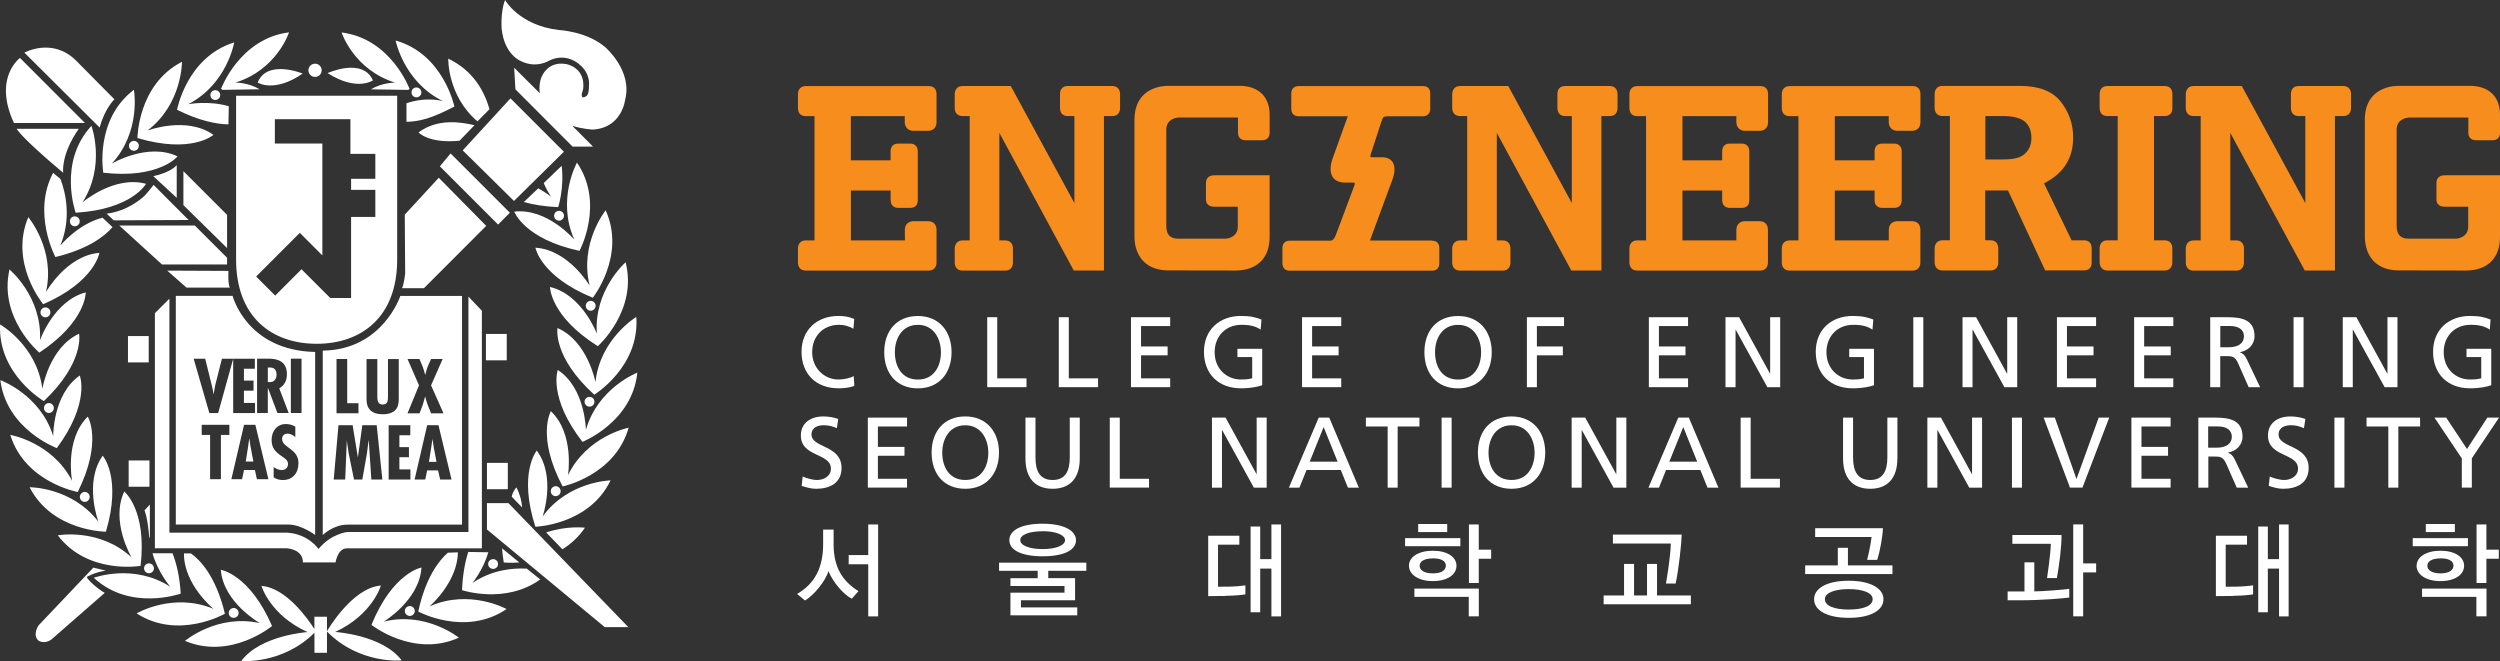 <?xml version="1.0" encoding="UTF-8"?>
<svg id="_레이어_1" data-name="레이어_1" xmlns="http://www.w3.org/2000/svg" viewBox="0 0 437.41 115.67">
  <rect x="0" y="0" width="437.41" height="115.67" fill="#333333" stroke="none"/>
  <defs>
    <style>
      .cls-1 {
        fill: #fff;
      }

      .cls-2 {
        fill: #f68d1d;
      }
    </style>
  </defs>
  <path class="cls-1" d="M26.02,58.8h-3.63v4.61h3.63v-4.61ZM10.11,93.66c5.25,6.93,14.49,5.35,14.49,5.35,1.13-9.81-2.86-13.01-2.86-13.01-2.46,5.22,1.27,11.51,1.27,11.51-5.61-5.18-12.9-3.85-12.9-3.85ZM19.69,39.74l-1.76-1.65c-4.28,1.09-7.38,4.88-7.38,4.88,2-4.8.92-9.29.02-11.67l-1.28-1.05c-3.71,7.02.4,14.72.4,14.72,5.7-1.37,8.59-3.61,10-5.23ZM31.62,103.86c-.19-3.06-.75-5.29-1.43-7.06h-3.51c.95,3.34,3.11,5.86,3.11,5.86-6.43-4.15-13.38-1.57-13.38-1.57,6.39,5.93,15.21,2.77,15.21,2.77ZM30.76,51.77v40.01h19.82c2.24.06,4.56,1.82,4.56,1.82v-32.02c-12.01-.26-14.44-9.81-14.44-9.81h-9.94ZM40.14,76.1h-1.49v7.74h-1.89v-7.74h-1.47v-1.77h4.84v1.77ZM49.49,83.99c-.53,0-1.18-.15-1.61-.48v-1.79c.44.3.86.52,1.42.52.61,0,1.09-.42,1.09-1.04,0-.73-.59-1.01-1.11-1.39-1.08-.73-1.76-1.43-1.76-2.82,0-1.5.89-2.8,2.5-2.8.6,0,1.13.16,1.65.45v1.83c-.38-.33-.84-.6-1.37-.6-.57,0-.94.35-.94.93,0,1.57,2.86,1.66,2.86,4.23,0,1.69-.97,2.96-2.74,2.96ZM50.89,62.75h1.87v9.51h-1.87v-9.51ZM44.97,62.75h1.89c1.2,0,3.34.14,3.34,2.73,0,1.05-.41,1.95-1.34,2.46l1.65,4.32h-1.97l-1.66-4.39h-.02v4.39h-1.88v-9.51ZM46.95,83.84h-2l-.35-1.61h-1.91l-.34,1.61h-1.87l2.22-9.51h1.98l2.28,9.51ZM44.59,62.75v1.77h-1.91v2.07h1.68v1.76h-1.68v2.15h1.94v1.77h-3.82v-9.5l-2.63,9.5h-1.54l-2.75-9.51h2.02l1.13,4.57c.16.55.23,1.09.34,1.63h.02c.1-.54.15-1.09.29-1.66l1.15-4.54h5.75ZM76.77,31.1l-5.95,6.46.07,10.33s-.18,1.69-.54,2.54h3.82l10.9-10.91-8.3-8.42ZM26.15,80.57h-3.64v4.59h3.64v-4.59ZM32.09,35.89l7.64,7.51v-5.81l-7.64-7.64v5.93ZM26.07,100.3c.47,0,.86-.4.86-.87s-.39-.86-.86-.86-.87.39-.87.86.39.87.87.87ZM12.23,38.72c0,.48.38.87.85.87s.87-.39.87-.87-.38-.86-.87-.86-.85.39-.85.86ZM26.11,93.99c.04.38.11-.09.11-.09v-5.62l-.94,1.02c.54,1.41.71,3.45.83,4.68ZM39.73,46.27v-1.17l-5.64-5.64h-13.22l7.47,6.81h11.39ZM11.06,30.24s-.49-3.08,2.72-7.71H2.92s.48,1.27,8.14,7.71ZM1.66,47.15c-1.94,8.5,5.22,14.55,5.22,14.55,8.23-5.46,8.12-10.54,8.12-10.54-5.58,1.45-8,8.36-8,8.36.37-7.64-5.34-12.37-5.34-12.37ZM8.05,51.09c1.68-7.46-3.1-13.09-3.1-13.09-3.38,8.02,2.61,15.23,2.61,15.23,9.06-3.95,9.83-8.99,9.83-8.99-5.75.46-9.34,6.85-9.34,6.85ZM8.82,54.65c0-.47-.4-.87-.87-.87s-.87.4-.87.87.39.87.87.87.87-.4.87-.87ZM53.01,98.4h5.7s.36-2.46,1.98-2.46h23.62v-41.57l-2.35-2.48v41.19h-21.16s-2.84.25-5.07,2.97c0,0-1.73-2.6-5.44-2.85h-20.65v-40.94l-2.54,2.54v41.13h23.06s2.84.12,2.84,2.46ZM16,22.02c-5.93,6.38-2.76,15.2-2.76,15.2,9.87-.6,12.31-5.06,12.31-5.06-5.56-1.52-11.12,3.24-11.12,3.24,4.13-6.44,1.57-13.38,1.57-13.38ZM43.84,78.21l-.21-1.44h-.03l-.2,1.44-.4,2.54h1.33l-.48-2.54ZM98.41,96.1c1.44-.89,2.81-2.11,3.94-3.77,0,0-3.13-.4-6.79.83l2.84,2.95ZM104.43,58.38s-2.58-6.85-8.2-8.17c0,0,0,5.09,8.37,10.36,0,0,7.01-6.24,4.86-14.68,0,0-5.59,4.87-5.03,12.49ZM93.91,78.84s-3.27,3.91-.24,13.32c0,0,9.38-.27,13.16-8.11,0,0-7.4.14-11.89,6.32,0,0,2.42-6.9-1.02-11.53ZM104.19,66.88s-1.35-7.2-6.65-9.48c0,0-.89,5.02,6.44,11.66,0,0,8-4.92,7.35-13.61,0,0-6.35,3.83-7.15,11.43ZM97.59,64.73s-1.74,4.78,4.32,12.58c0,0,8.72-3.44,9.6-12.11,0,0-6.91,2.66-9,10.01,0,0-.09-7.33-4.92-10.48ZM103.14,71.15c.48,0,.86-.38.86-.87s-.38-.84-.86-.84-.86.37-.86.84.38.87.86.87ZM98.09,85.94c0-.49-.39-.87-.86-.87s-.86.38-.86.87.38.87.86.87.86-.4.86-.87ZM25.05,34.48h0c-.34.26-2.74,2.46-6.39,2.9l1.24,1.17,13.1-.06-4.07-4.07h0l-2.05-2.07s-1.45,1.87-1.83,2.12ZM75.68,76.84h-.02l-.21,1.44-.4,2.53h1.32l-.48-2.53-.21-1.44ZM48.38,65.49c0-.69-.33-1.24-1.27-1.19h-.25v2.54l.33.02c.86,0,1.2-.59,1.2-1.37ZM56.47,61.35v32.26s1.81-1.82,4.35-1.82h20.02v-40.01h-10.8s-3.07,9.43-13.58,9.57ZM58.88,62.81h1.87v7.74h1.97v1.76h-3.84v-9.5ZM64.97,83.9l-.45-6.84h-.03l-.3,2.34-.8,4.5h-1.45l-.93-4.56-.31-2.11v-.17h-.02l-.28,6.84h-2.01l.83-9.5h2.48l.91,5.6h.02l.76-5.6h2.52l.99,9.5h-1.93ZM77.01,83.9l-.36-1.6h-1.91l-.34,1.6h-1.86l2.2-9.5h1.98l2.28,9.5h-2.01ZM71.28,62.81h2.11l.55,1.32c.16.46.34.95.45,1.45h.02c.1-.5.25-.98.43-1.45l.58-1.32h2.03l-2.03,4.61,2.18,4.9h-2.18l-.6-1.51c-.18-.48-.3-.94-.42-1.42h-.02c-.14.48-.25.94-.41,1.42l-.56,1.51h-2.11l2.01-4.9-2.01-4.61ZM71.79,74.4v1.76h-1.91v2.07h1.67v1.76h-1.67v2.14h1.93v1.77h-3.81v-9.5h3.79ZM66.95,70.77c.92,0,.92-.69.93-1.4v-6.55h1.89v6.94c0,1.01-.12,2.72-2.83,2.72-1.75,0-2.81-.82-2.81-2.6v-7.06h1.89v6.15c0,.73-.09,1.81.93,1.81ZM30.92,28.88s-.86,1.25-4.1,1.94l4.1,3.79v-5.73ZM41.31,45.43c0,10.07,6.29,14.72,14.09,14.72s14.09-4.63,14.09-14.72v-28.68h-28.18v28.68ZM48.09,25.11v-4.25h13.22v6.06h4.36v4.36h-4.24v1.94h4.24v4.73h-4.24v14.19h-3.64l-5.04-5.03-4.6,4.61-3.33-3.34,7.64-7.64,3.94,3.95v-19.58h-8.31ZM29.25,47.34l3.38,2.98h7.58c-.36-.61-.24-2.92-.24-2.92l-10.72-.05ZM90.35,85.28s-.62.64-.82,1.62l1.83,1.89c-.1-1.18-.4-2.39-1.01-3.51ZM18.53,93.03c2.82-9.47-.56-13.3-.56-13.3-3.33,4.7-.75,11.56-.75,11.56-4.65-6.09-12.04-6.04-12.04-6.04,3.97,7.74,13.34,7.78,13.34,7.78ZM18.07,30.22c9.82,1.11,13-2.86,13-2.86-5.2-2.48-11.51,1.26-11.51,1.26,5.19-5.62,3.87-12.91,3.87-12.91-6.95,5.26-5.36,14.51-5.36,14.51ZM38.63,99.69c.46,5.75,6.85,9.34,6.85,9.34-7.46-1.68-13.11,3.1-13.11,3.1,8.03,3.39,15.23-2.6,15.23-2.6-3.94-9.07-8.97-9.84-8.97-9.84ZM13.6,86.09c4.41-8.84,1.76-13.2,1.76-13.2-4.11,4.05-2.75,11.24-2.75,11.24-3.51-6.79-10.81-8.04-10.81-8.04,2.57,8.32,11.8,9.99,11.8,9.99ZM33.42,96.82h-1.23c-.07,5.42,5.16,9.71,5.16,9.71-7.06-2.96-13.45.79-13.45.79,7.31,4.72,15.45.06,15.45.06-1.58-6.59-4.36-9.43-5.94-10.55ZM15.21,100.93s1.35-.81,3.3-1.09l-2.17-.53-.2.28c.12-.17.2-.28.2-.28l-9.6,10.12s-1.09,1.57-.06,2.61c0,0,.96.78,2.3-.14l9.35-8.17c-.95-.49-3.02-2.21-3.14-2.8ZM9.94,78.4c5.89-7.95,4.02-12.7,4.02-12.7-4.74,3.28-4.65,10.6-4.65,10.6C7.03,69,.06,66.51.06,66.51c1.08,8.64,9.88,11.89,9.88,11.89ZM14.87,21.52L3.5,10.14s-4.75,3.42-1.06,11.38h12.43ZM20.02,17.38l-6.69-6.76c-4.14-4.14-9.06-1.41-9.06-1.41l13.17,13.11c.89-3.35,2.57-4.94,2.57-4.94ZM7.69,71.39c0,.48.4.87.86.87s.87-.39.87-.87-.39-.87-.87-.87-.86.38-.86.87ZM7.67,70.18c7.17-6.8,6.17-11.79,6.17-11.79-5.24,2.4-6.43,9.63-6.43,9.63C6.45,60.43.02,56.77.02,56.77c-.44,8.68,7.65,13.41,7.65,13.41ZM13.97,86.94c0,.48.39.87.87.87s.85-.39.85-.87-.39-.87-.85-.87-.87.39-.87.87ZM86.28,99.54c.48,0,.86-.38.86-.86s-.38-.85-.86-.85-.87.38-.87.85.39.86.87.86ZM90.88,98.42l-3.04-2.48c.05.77.17,1.59.3,2.47,0,0,1.1.13,2.74,0ZM99.38,83.14s1.18-7.24-3-11.2c0,0-2.56,4.42,2.06,13.17,0,0,9.19-1.9,11.55-10.28,0,0-7.27,1.42-10.61,8.31ZM41.75,107.25c0-.48-.39-.87-.87-.87s-.86.4-.86.87.39.85.86.85.87-.38.87-.85ZM82.64,102.02s1.88-2.24,2.8-5.39l-3.51-.06c-.55,1.73-.98,3.93-1.09,6.69,0,0,7.6,2.52,13.68-1.88l-2.35-1.89c-2.58-.14-6.15.24-9.53,2.52ZM85.2,88.02v4.62l20.62,17.09h4.12l-20.98-21.7h-3.76ZM55.01,107.9v2.16c-1-1.57-4.89-7.24-9.26-7.54,0,0,1.48,5.09,8.06,8.07,0,0-8.24.54-11.6,5.06,0,0,7.19.65,12.81-4.94v3.51h2.19v-6.31h-2.19ZM58.64,110.57c6.56-3.03,8-8.12,8-8.12-5.09.38-9.45,8.02-9.45,8.02,5.69,5.82,13.1,5.08,13.1,5.08-3.4-4.49-11.65-4.98-11.65-4.98ZM67.11,108.78s6.29-3.75,6.63-9.49c0,0-5.02.89-8.75,10.04,0,0,7.35,5.82,15.29,2.24,0,0-5.76-4.66-13.17-2.8ZM75.17,106.08s4.89-4.2,4.94-9.44l-1.75.06c-1.58,1.39-3.89,4.34-5.18,10.3,0,0,8.25,4.46,15.45-.44,0,0-6.48-3.58-13.46-.47ZM70.83,106.91c0,.46.39.86.87.86s.87-.4.87-.86c0-.48-.39-.87-.87-.87s-.87.39-.87.87ZM101.39,43.89s4.45-8.24-.44-15.44c0,0-3.6,6.48-.47,13.46,0,0-4.77-5.56-10.5-4.88,0,0,1.74,4.79,11.41,6.86ZM80.41,24.61l2.61-2.7c-2.22-.52-6.41-1.27-9.79,1.26,0,0,1.74,1.98,7.17,1.45ZM97.81,38.61c.48,0,.87-.4.87-.87s-.39-.85-.87-.85-.86.38-.86.85.38.87.86.87ZM103.72,52.09s5.82-7.36,2.25-15.29c0,0-4.65,5.75-2.8,13.18,0,0-3.73-6.3-9.49-6.64,0,0,.89,5.02,10.04,8.75ZM91.14,10.69c2.72,1.35,4.91-.07,4.91-.07,3.03-1.49,5.24.58,5.24.58,2.12,1.66,1.76,3.83,1.76,3.83,0,1.66-.48,1.79-.48,1.79-1.01.69-.76-.49-.76-.49.04-.01.23-.82.23-.82.4-3.75-2.98-4.3-2.98-4.3-3.58-.63-4.47,2.69-4.47,2.69-.23.9-.25,1.72-.14,2.42l-4.49-4.47.22,3.78,10,10.02h3.58l-3.63-3.64c1.92.61,3.6.66,3.6.66,5.11-.3,5.64-5.2,5.64-5.2,1.35-5.1-3.48-9.22-3.48-9.22-3.23-2.78-8.11-3-8.11-3-6.95-.81-9.41-5.25-9.41-5.25-.82,2.01-.6,5.01-.6,5.01.46,4.6,3.38,5.68,3.38,5.68ZM102.49,53.5c0,.48.39.87.85.87.49,0,.87-.39.87-.87s-.38-.86-.87-.86-.85.4-.85.86ZM83.54,21.24l2.11-2.14c-.89-3.02-2.72-6.68-7.22-8.84,0,0-.18,6.46,5.11,10.98ZM88.85,80.98h-3.65v4.61h3.65v-4.61ZM91.67,35.35c1.6.45,3.57.79,5.99.89,0,0,1.09-3.26.61-7.23l-3.14,3.02c.34.81.77,1.61,1.3,2.4,0,0-.87-.72-2.26-1.48l-2.51,2.39ZM22.56,25.5c0,.49.39.88.87.88s.86-.39.86-.88-.39-.85-.86-.85-.87.37-.87.85ZM98.66,26.55l-9.34-9.34-8.36,9.1,8.97,8.85,8.73-8.61ZM78.84,26.85l-1.88,2.25,10.19,10.19,2.06-2.07-10.37-10.37ZM88.66,58.43h-3.64v4.61h3.64v-4.61ZM45.08,14.44s2.86,1.89,7.88-1.57c0,0-6.22-2.56-7.88,1.57ZM77.52,17.7s-2.84-.86-6.4.37v3.24c2.16-.03,4.38-.56,8.38-2.67,0,0-1.9-9.19-10.28-11.55,0,0,1.42,7.26,8.3,10.61ZM39.97,21.76l.06-3.17c-3.52-1.04-7.09-.36-7.09-.36,6.79-3.51,8.04-10.81,8.04-10.81-8.32,2.57-10,11.79-10,11.79,3.84,1.91,6.83,2.51,8.99,2.55ZM37.35,23.6c-4.7-3.35-11.55-.76-11.55-.76,6.09-4.63,6.04-12.03,6.04-12.03-7.74,3.97-7.79,13.34-7.79,13.34,9.49,2.82,13.3-.55,13.3-.55ZM36.81,16.63c0,.49.38.86.86.86s.86-.38.86-.86-.39-.85-.86-.85-.86.38-.86.85ZM38.91,15.72l6.52-.1c-2.02-1.21-4.24-1.17-4.24-1.17,7.3-2.28,9.38-8.79,9.38-8.79-8.64,1.08-11.89,9.88-11.89,9.88q.12.08.23.17ZM73.73,16.17c0-.48-.39-.87-.88-.87s-.85.39-.85.87.39.86.85.86c.49,0,.88-.39.88-.86ZM69.15,14.46s-2.22-.05-4.25,1.17l6.53.1q.11-.08.23-.17s-3.25-8.8-11.89-9.88c0,0,2.09,6.51,9.39,8.79ZM55.13,13.46c.64,0,1.15-.52,1.15-1.16s-.52-1.16-1.15-1.16-1.17.52-1.17,1.16.53,1.16,1.17,1.16ZM65.25,14.06c-1.81-4.07-7.94-1.27-7.94-1.27,5.15,3.27,7.94,1.27,7.94,1.27Z"/>
  <g>
    <path class="cls-1" d="M149.32,57.52c-.77-.46-1.63-.69-2.52-.69-2.82,0-4.7,2.04-4.7,4.79s2.07,4.78,4.61,4.78c.88,0,2.05-.23,2.66-.6l.11,1.7c-.93.39-2.07.44-2.79.44-3.88,0-6.45-2.49-6.45-6.38s2.74-6.28,6.47-6.28c.95,0,1.88.14,2.75.53l-.14,1.7Z"/>
    <path class="cls-1" d="M160.6,55.29c3.72,0,5.89,2.7,5.89,6.33s-2.16,6.33-5.89,6.33-5.89-2.61-5.89-6.33,2.17-6.33,5.89-6.33ZM160.6,66.41c2.82,0,4.03-2.35,4.03-4.78s-1.33-4.81-4.03-4.79c-2.7-.02-4.03,2.3-4.03,4.79s1.21,4.78,4.03,4.78Z"/>
    <path class="cls-1" d="M172.73,55.5h1.75v10.7h5.12v1.54h-6.87v-12.25Z"/>
    <path class="cls-1" d="M185.25,55.5h1.75v10.7h5.12v1.54h-6.87v-12.25Z"/>
    <path class="cls-1" d="M197.88,55.5h6.86v1.55h-5.1v3.57h4.65v1.55h-4.65v4.03h5.1v1.54h-6.86v-12.25Z"/>
    <path class="cls-1" d="M220.59,57.68c-.86-.57-1.79-.85-3.37-.85-2.82,0-4.7,2.05-4.7,4.79,0,2.88,2.07,4.78,4.61,4.78,1.21,0,1.53-.12,1.96-.21v-3.72h-2.58v-1.44h4.33v6.37c-.67.23-1.83.54-3.74.54-3.87,0-6.45-2.49-6.45-6.38s2.74-6.28,6.47-6.28c1.79,0,2.58.26,3.59.62l-.14,1.77Z"/>
    <path class="cls-1" d="M227.81,55.5h6.86v1.55h-5.1v3.57h4.64v1.55h-4.64v4.03h5.1v1.54h-6.86v-12.25Z"/>
    <path class="cls-1" d="M255.11,55.29c3.72,0,5.89,2.7,5.89,6.33s-2.16,6.33-5.89,6.33-5.89-2.61-5.89-6.33,2.17-6.33,5.89-6.33ZM255.11,66.41c2.82,0,4.03-2.35,4.03-4.78s-1.33-4.81-4.03-4.79c-2.7-.02-4.03,2.3-4.03,4.79s1.21,4.78,4.03,4.78Z"/>
    <path class="cls-1" d="M267.15,55.5h6.5v1.55h-4.75v3.57h4.54v1.55h-4.54v5.58h-1.75v-12.25Z"/>
    <path class="cls-1" d="M288.49,55.5h6.86v1.55h-5.1v3.57h4.65v1.55h-4.65v4.03h5.1v1.54h-6.86v-12.25Z"/>
    <path class="cls-1" d="M301.89,55.5h2.39l5.4,9.86h.03v-9.86h1.76v12.25h-2.24l-5.54-10.06h-.03v10.06h-1.76v-12.25Z"/>
    <path class="cls-1" d="M327.63,57.68c-.86-.57-1.79-.85-3.37-.85-2.82,0-4.7,2.05-4.7,4.79,0,2.88,2.07,4.78,4.61,4.78,1.21,0,1.53-.12,1.96-.21v-3.72h-2.58v-1.44h4.33v6.37c-.67.23-1.83.54-3.74.54-3.87,0-6.45-2.49-6.45-6.38s2.74-6.28,6.47-6.28c1.79,0,2.58.26,3.6.62l-.14,1.77Z"/>
    <path class="cls-1" d="M334.76,55.5h1.75v12.25h-1.75v-12.25Z"/>
    <path class="cls-1" d="M343.37,55.5h2.38l5.4,9.86h.04v-9.86h1.75v12.25h-2.24l-5.54-10.06h-.04v10.06h-1.75v-12.25Z"/>
    <path class="cls-1" d="M359.89,55.5h6.85v1.55h-5.1v3.57h4.65v1.55h-4.65v4.03h5.1v1.54h-6.85v-12.25Z"/>
    <path class="cls-1" d="M373.4,55.5h6.85v1.55h-5.1v3.57h4.65v1.55h-4.65v4.03h5.1v1.54h-6.85v-12.25Z"/>
    <path class="cls-1" d="M386.71,55.5h3c2.42,0,4.75.39,4.75,3.32,0,1.49-1.11,2.55-2.53,2.79v.04c.55.21.81.47,1.19,1.22l2.32,4.88h-2l-1.88-4.25c-.54-1.19-1.12-1.19-2.05-1.19h-1.05v5.44h-1.75v-12.25ZM388.47,60.76h1.49c1.67,0,2.65-.73,2.65-1.91,0-1.11-.84-1.81-2.45-1.81h-1.69v3.71Z"/>
    <path class="cls-1" d="M401.29,55.5h1.75v12.25h-1.75v-12.25Z"/>
    <path class="cls-1" d="M409.9,55.5h2.38l5.4,9.86h.04v-9.86h1.75v12.25h-2.24l-5.54-10.06h-.04v10.06h-1.75v-12.25Z"/>
    <path class="cls-1" d="M435.63,57.68c-.86-.57-1.79-.85-3.37-.85-2.82,0-4.7,2.05-4.7,4.79,0,2.88,2.07,4.78,4.61,4.78,1.21,0,1.53-.12,1.96-.21v-3.72h-2.58v-1.44h4.33v6.37c-.67.23-1.83.54-3.73.54-3.87,0-6.45-2.49-6.45-6.38s2.74-6.28,6.47-6.28c1.79,0,2.58.26,3.59.62l-.14,1.77Z"/>
    <path class="cls-1" d="M146.42,74.91c-.89-.35-1.39-.51-2.3-.51-.98,0-2.14.35-2.14,1.63,0,2.36,5.26,1.81,5.26,5.84,0,2.62-2.02,3.65-4.47,3.65-.86,0-1.7-.25-2.51-.51l.18-1.63c.6.25,1.65.6,2.54.6,1,0,2.4-.56,2.4-2,0-2.74-5.26-1.98-5.26-5.79,0-2.17,1.72-3.33,3.93-3.33.81,0,1.77.14,2.61.44l-.24,1.61Z"/>
    <path class="cls-1" d="M151.84,73.07h6.86v1.55h-5.1v3.57h4.65v1.55h-4.65v4.03h5.1v1.54h-6.86v-12.25Z"/>
    <path class="cls-1" d="M168.89,72.86c3.72,0,5.9,2.7,5.9,6.33s-2.16,6.33-5.9,6.33-5.89-2.61-5.89-6.33,2.18-6.33,5.89-6.33ZM168.89,83.98c2.82,0,4.03-2.35,4.03-4.78s-1.33-4.81-4.03-4.79c-2.7-.02-4.03,2.3-4.03,4.79s1.21,4.78,4.03,4.78Z"/>
    <path class="cls-1" d="M188.92,80.24c0,3.44-1.73,5.28-4.75,5.28s-4.75-1.84-4.75-5.28v-7.17h1.75v6.95c0,2.35.73,3.96,3,3.96s3-1.61,3-3.96v-6.95h1.75v7.17Z"/>
    <path class="cls-1" d="M194.17,73.07h1.75v10.7h5.12v1.54h-6.87v-12.25Z"/>
    <path class="cls-1" d="M212.05,73.07h2.38l5.4,9.86h.04v-9.86h1.75v12.25h-2.24l-5.54-10.06h-.04v10.06h-1.75v-12.25Z"/>
    <path class="cls-1" d="M230.73,73.07h1.84l5.18,12.25h-1.91l-1.25-3.09h-5.99l-1.25,3.09h-1.84l5.22-12.25ZM231.59,74.72l-2.44,6.06h4.88l-2.44-6.06Z"/>
    <path class="cls-1" d="M242.79,74.62h-3.81v-1.55h9.37v1.55h-3.81v10.7h-1.75v-10.7Z"/>
    <path class="cls-1" d="M252.23,73.07h1.75v12.25h-1.75v-12.25Z"/>
    <path class="cls-1" d="M264.47,72.86c3.72,0,5.89,2.7,5.89,6.33s-2.16,6.33-5.89,6.33-5.89-2.61-5.89-6.33,2.17-6.33,5.89-6.33ZM264.47,83.98c2.82,0,4.03-2.35,4.03-4.78s-1.33-4.81-4.03-4.79c-2.7-.02-4.03,2.3-4.03,4.79s1.21,4.78,4.03,4.78Z"/>
    <path class="cls-1" d="M274.97,73.07h2.39l5.4,9.86h.04v-9.86h1.75v12.25h-2.24l-5.54-10.06h-.03v10.06h-1.76v-12.25Z"/>
    <path class="cls-1" d="M293.65,73.07h1.84l5.17,12.25h-1.91l-1.25-3.09h-6l-1.24,3.09h-1.84l5.22-12.25ZM294.51,74.72l-2.44,6.06h4.88l-2.44-6.06Z"/>
    <path class="cls-1" d="M304.55,73.07h1.75v10.7h5.12v1.54h-6.87v-12.25Z"/>
    <path class="cls-1" d="M331.97,80.24c0,3.44-1.74,5.28-4.75,5.28s-4.75-1.84-4.75-5.28v-7.17h1.75v6.95c0,2.35.74,3.96,3,3.96s3-1.61,3-3.96v-6.95h1.76v7.17Z"/>
    <path class="cls-1" d="M337.22,73.07h2.38l5.4,9.86h.04v-9.86h1.75v12.25h-2.24l-5.54-10.06h-.04v10.06h-1.75v-12.25Z"/>
    <path class="cls-1" d="M352.02,73.07h1.75v12.25h-1.75v-12.25Z"/>
    <path class="cls-1" d="M364.36,85.31h-2.19l-4.61-12.25h1.96l3.77,10.7h.04l3.87-10.7h1.84l-4.68,12.25Z"/>
    <path class="cls-1" d="M372.92,73.07h6.86v1.55h-5.1v3.57h4.65v1.55h-4.65v4.03h5.1v1.54h-6.86v-12.25Z"/>
    <path class="cls-1" d="M384.61,73.07h3c2.42,0,4.75.39,4.75,3.32,0,1.49-1.11,2.55-2.52,2.79v.04c.54.21.81.47,1.19,1.22l2.32,4.88h-2l-1.87-4.25c-.55-1.19-1.13-1.19-2.05-1.19h-1.05v5.44h-1.75v-12.25ZM386.36,78.33h1.49c1.66,0,2.64-.73,2.64-1.91,0-1.11-.84-1.81-2.45-1.81h-1.69v3.71Z"/>
    <path class="cls-1" d="M403.11,74.91c-.89-.35-1.39-.51-2.3-.51-.98,0-2.14.35-2.14,1.63,0,2.36,5.26,1.81,5.26,5.84,0,2.62-2.01,3.65-4.47,3.65-.86,0-1.7-.25-2.51-.51l.18-1.63c.6.25,1.65.6,2.54.6,1,0,2.4-.56,2.4-2,0-2.74-5.26-1.98-5.26-5.79,0-2.17,1.72-3.33,3.93-3.33.81,0,1.77.14,2.62.44l-.25,1.61Z"/>
    <path class="cls-1" d="M408.44,73.07h1.75v12.25h-1.75v-12.25Z"/>
    <path class="cls-1" d="M417.87,74.62h-3.81v-1.55h9.37v1.55h-3.81v10.7h-1.75v-10.7Z"/>
    <path class="cls-1" d="M430.72,80.19l-4.78-7.13h2.05l3.65,5.5,3.56-5.5h2.05l-4.77,7.13v5.12h-1.75v-5.12Z"/>
  </g>
  <g>
    <path class="cls-1" d="M149.03,104.74c-1.35-.62-3.28-2.85-4.09-4.82-.49,1.79-2.6,4.26-4.09,5.15l-1.39-1.15c3.21-1.86,4.56-4.77,4.56-8.72v-2.54h1.83v2.54c0,4,1.49,6.44,4.35,8.23l-1.16,1.32ZM151.91,107.85v-9.12h-3.42v-1.61h3.42v-5.36h1.73v16.09h-1.73Z"/>
    <path class="cls-1" d="M181.55,99.87h-6.75v-1.42h15.27v1.42h-6.66v1.28h4.69v3.88h-9.47v1.24h9.85v1.39h-11.69v-3.96h9.46v-1.17h-9.46v-1.37h4.77v-1.28ZM182.43,97.33c-3.83,0-5.83-1.13-5.83-2.82s2-2.88,5.83-2.88,5.83,1.28,5.83,2.88c0,1.69-1.98,2.82-5.83,2.82ZM182.43,92.95c-2.47,0-3.92.65-3.92,1.55s1.49,1.57,3.92,1.57,3.92-.7,3.92-1.56-1.49-1.57-3.92-1.57Z"/>
    <path class="cls-1" d="M214.45,104.27l-3.06.03v-10.57h5.45v1.57h-3.73v7.36l1.98-.02c1.08-.02,2.26-.13,2.81-.22v1.57c-.52.09-1.54.22-3.45.26ZM222.45,107.85v-8.36h-1.96v7.63h-1.68v-14.99h1.68v5.7h1.96v-6.07h1.69v16.09h-1.69Z"/>
    <path class="cls-1" d="M245.84,95.56v-1.41h9.67v1.41h-9.67ZM246.51,98.99c0-1.52,1.63-2.63,4.19-2.63s4.13,1.11,4.13,2.63-1.53,2.68-4.16,2.68c-2.5,0-4.15-1.16-4.15-2.68ZM256.98,107.85v-3.42h-9.51v-1.45h11.27v4.86h-1.77ZM248.13,93.09v-1.41h5.08v1.41h-5.08ZM250.7,97.7c-1.53,0-2.31.53-2.31,1.29s.78,1.33,2.31,1.33,2.27-.57,2.27-1.35-.74-1.28-2.27-1.28ZM258.73,97.76v4.24h-1.72v-10.24h1.72v4.41h2.17v1.59h-2.17Z"/>
    <path class="cls-1" d="M280.58,105.73v-1.54h3.57v-5.52h1.75v5.52h2.27v-5.52h1.75v5.52h5.92v1.54h-15.26ZM293.18,102.1h-1.7c.04-.22.8-4.5.85-7h-10.13v-1.56h12.04c-.05,1.69-.5,5.87-1.06,8.56Z"/>
    <path class="cls-1" d="M315.84,100.44v-1.52h5.71v-3.07h1.77v3.07h7.79v1.52h-15.26ZM323.47,108.1c-3.89,0-6.07-1.35-6.07-3.25s2.19-3.24,6.05-3.24,6.09,1.35,6.09,3.24-2.17,3.25-6.07,3.25ZM328.45,97.96h-1.77c.04-.13.63-2.51.78-4h-9.87v-1.54h11.85c-.02,1.37-.52,4.06-.99,5.54ZM319.29,104.83c0,1.21,1.7,1.82,4.18,1.82s4.18-.62,4.18-1.82c0-1.12-1.74-1.76-4.18-1.76s-4.18.64-4.18,1.76Z"/>
    <path class="cls-1" d="M353.1,105.03h-1.84v-1.54h2.95v-5.1h1.72v5.08c1.44,0,5.3-.31,6.12-.44v1.52c-1.03.13-4.49.48-8.95.48ZM359.88,101.14h-1.72c.03-.2.62-4.1.66-6h-6.73v-1.53h8.6c.02,2.08-.4,5.29-.81,7.53ZM364.48,91.76v6.82h2.27v1.57h-2.27v7.69h-1.74v-16.09h1.74Z"/>
    <path class="cls-1" d="M390.75,104.27l-3.05.03v-10.57h5.45v1.57h-3.73v7.36l1.98-.02c1.08-.02,2.26-.13,2.81-.22v1.57c-.52.09-1.55.22-3.45.26ZM398.75,107.85v-8.36h-1.96v7.63h-1.68v-14.99h1.68v5.7h1.96v-6.07h1.68v16.09h-1.68Z"/>
    <path class="cls-1" d="M422.14,95.56v-1.41h9.66v1.41h-9.66ZM422.82,98.99c0-1.52,1.63-2.63,4.18-2.63s4.13,1.11,4.13,2.63-1.53,2.68-4.17,2.68c-2.5,0-4.15-1.16-4.15-2.68ZM433.28,107.85v-3.42h-9.51v-1.45h11.28v4.86h-1.77ZM424.43,93.09v-1.41h5.08v1.41h-5.08ZM427,97.7c-1.53,0-2.3.53-2.3,1.29s.78,1.33,2.3,1.33,2.27-.57,2.27-1.35-.74-1.28-2.27-1.28ZM435.03,97.76v4.24h-1.72v-10.24h1.72v4.41h2.17v1.59h-2.17Z"/>
  </g>
  <g>
    <path class="cls-2" d="M159.79,22.89h2.56c.82,0,1.51-.46,1.51-1.54v-4.87c0-.76-.36-1.42-1.36-1.42h-21.52c-.82,0-1.37.54-1.37,1.42v2.4c0,.81.39,1.44,1.37,1.44h1.53v21.74h-1.53c-.9,0-1.37.6-1.37,1.42v2.42c0,.73.36,1.44,1.37,1.44h21.53c.9,0,1.35-.61,1.35-1.44v-5.67c0-1.18-.81-1.53-1.49-1.53h-2.55c-.77,0-1.51.48-1.51,1.53l.02,1.83h-9.45v-8.73h6.95v1.69c0,.98.68,1.35,1.29,1.35h2.15c.65,0,1.31-.32,1.31-1.35v-8.55c0-.83-.53-1.35-1.3-1.35h-2.15c-.85,0-1.31.56-1.31,1.35v1.58h-6.95v-7.73h9.43v1.03c0,.89.6,1.54,1.49,1.54Z"/>
    <path class="cls-2" d="M305.3,22.89h2.54c.83,0,1.51-.46,1.51-1.54v-4.87c0-.76-.35-1.42-1.37-1.42h-21.52c-.82,0-1.37.54-1.37,1.42v2.4c0,.81.38,1.44,1.37,1.44h1.54v21.74h-1.54c-.91,0-1.37.6-1.37,1.42v2.42c0,.73.36,1.44,1.37,1.44h21.52c.91,0,1.35-.61,1.35-1.44v-5.67c0-1.18-.8-1.53-1.48-1.53h-2.55c-.77,0-1.5.48-1.5,1.53v1.83s-9.43,0-9.43,0v-8.73h6.95v1.69c0,.98.69,1.35,1.29,1.35h2.15c.66,0,1.31-.32,1.31-1.35v-8.55c0-.83-.52-1.35-1.28-1.35h-2.16c-.85,0-1.31.56-1.31,1.35v1.58h-6.95v-7.73h9.43v1.03c0,.89.6,1.54,1.49,1.54Z"/>
    <path class="cls-2" d="M331.95,22.89h2.55c.82,0,1.51-.46,1.51-1.54v-4.87c0-.76-.36-1.42-1.36-1.42h-21.53c-.82,0-1.37.54-1.37,1.42v2.4c0,.81.4,1.44,1.37,1.44h1.54v21.74h-1.54c-.9,0-1.37.6-1.37,1.42v2.42c0,.73.36,1.44,1.37,1.44h21.53c.9,0,1.35-.61,1.35-1.44v-5.67c0-1.18-.79-1.53-1.48-1.53h-2.54c-.78,0-1.51.48-1.51,1.53v1.83h-9.44v-8.73h6.95v1.69c0,.98.68,1.35,1.29,1.35h2.15c.65,0,1.31-.32,1.31-1.35v-8.55c0-.83-.52-1.35-1.29-1.35h-2.15c-.85,0-1.31.56-1.31,1.35v1.58h-6.95v-7.73h9.43v1.03c0,.89.6,1.54,1.49,1.54Z"/>
    <path class="cls-2" d="M194.6,15.05h-7.77c-.99,0-1.37.64-1.37,1.42v2.41c0,.74.36,1.43,1.37,1.43h1.15v15.22l-11.13-20.48h-8.43c-1.17,0-1.38.97-1.38,1.42v2.41c0,.79.44,1.43,1.38,1.43h1.24v21.75h-1.24c-.94,0-1.38.7-1.38,1.44v2.41c0,.86.48,1.44,1.38,1.44h7.47c.99,0,1.34-.74,1.34-1.44v-2.41c0-.81-.44-1.44-1.37-1.44h-1.01v-18.81l13.02,24.08h5.28v-27.02h1.45c1.01,0,1.37-.69,1.37-1.43v-2.41c0-.79-.43-1.42-1.37-1.42Z"/>
    <path class="cls-2" d="M281.64,15.05h-7.78c-.99,0-1.37.64-1.37,1.42v2.41c0,.74.37,1.43,1.37,1.43h1.15v15.22l-11.12-20.48h-8.43c-1.15,0-1.38.97-1.38,1.42v2.41c0,.79.45,1.43,1.38,1.43h1.24v21.75h-1.24c-.93,0-1.38.7-1.38,1.44v2.41c0,.86.48,1.44,1.38,1.44h7.47c.99,0,1.34-.74,1.34-1.44v-2.41c0-.81-.44-1.44-1.37-1.44h-1.01v-18.81l13.03,24.08h5.27v-27.02h1.45c1.01,0,1.37-.69,1.37-1.43v-2.41c0-.79-.44-1.42-1.37-1.42Z"/>
    <path class="cls-2" d="M409.98,15.05h-7.78c-.99,0-1.37.64-1.37,1.42v2.41c0,.74.37,1.43,1.37,1.43h1.15v15.22l-11.12-20.48h-8.43c-1.16,0-1.37.97-1.37,1.42v2.41c0,.79.43,1.43,1.37,1.43h1.24v21.75h-1.24c-.94,0-1.37.7-1.37,1.44v2.41c0,.86.47,1.44,1.37,1.44h7.47c.99,0,1.34-.74,1.34-1.44v-2.41c0-.81-.44-1.44-1.37-1.44h-1.02v-18.81l13.03,24.08h5.28v-27.02h1.45c1.01,0,1.37-.69,1.37-1.43v-2.41c0-.79-.44-1.42-1.37-1.42Z"/>
    <path class="cls-2" d="M364.61,42.05h-2.15l-4.83-9.97c3.44-1.75,5.1-4.39,5.1-8.04,0-2.31-.72-4.4-2.17-6.25-1.43-1.82-3.81-2.76-7.12-2.76h-13.58c-.93,0-1.37.65-1.37,1.43v2.4c0,.83.48,1.44,1.37,1.44h1.3v21.74h-1.3c-.89,0-1.37.64-1.37,1.42v2.42c0,.73.39,1.44,1.37,1.44h8.43c.86,0,1.34-.59,1.34-1.42v-2.41c0-.87-.46-1.45-1.37-1.45h-.92v-8.71h3.99l6.5,13.98h6.76c.97.01,1.38-.57,1.38-1.41v-2.41c0-.9-.45-1.45-1.37-1.45ZM355.42,24.18v.02h0c0,1.31-.56,2.32-1.48,2.97-.92.63-2.24.73-3.89.73h-2.68v-7.59h3.37c1.3,0,2.76.31,3.54.97.75.64,1.14,1.62,1.14,2.9Z"/>
    <path class="cls-2" d="M378.71,20.31c.92,0,1.38-.53,1.38-1.42v-2.41c0-.86-.43-1.43-1.38-1.43h-9.98c-.91,0-1.37.57-1.37,1.42v2.4c0,.77.36,1.44,1.37,1.44h1.79v21.74h-1.79c-.89,0-1.37.55-1.37,1.42v2.42c0,.73.42,1.44,1.37,1.44h10c.9,0,1.35-.65,1.35-1.42v-2.41c0-.77-.33-1.45-1.38-1.45h-1.83v-21.74h1.83Z"/>
    <path class="cls-2" d="M221.87,30.67h-9.43c-.6,0-1.01.22-1.22.54-.2.3-.22.64-.22.84v2.66s0,.07,0,.13c0,.21.02.53.22.82.21.3.62.51,1.2.51h4.15v3.47c0,1.6-1.34,2.07-2.12,2.12.01,0-6.79,0-8.31,0-1.41-.03-2.05-.66-2.08-2.17v-16.9c0-1.63,1.33-2.06,2.08-2.12h10.46v2.68c0,1.09.94,1.29,1.23,1.29h3.03c.19,0,.49-.03.77-.22.28-.18.52-.56.51-1.08v-3.17c0-2.41-1.1-3.72-2.3-4.37-1.19-.65-2.45-.68-2.86-.68h-12.57c-.37,0-1.83.02-3.22.77-1.39.75-2.7,2.29-2.7,5.16v20.5c0,.45.04,1.89.81,3.25.77,1.37,2.32,2.62,5.17,2.61l11.75.02h0c.48,0,1.93-.02,3.3-.77,1.37-.75,2.62-2.28,2.62-5.16v-10.74h-.27Z"/>
    <path class="cls-2" d="M437.15,30.67h-9.43c-.6,0-1.01.22-1.21.54-.21.3-.22.64-.22.84v2.79c0,.21,0,.53.21.82.21.3.62.51,1.21.51h4.14v3.47c0,1.6-1.35,2.07-2.11,2.12.01,0-6.8,0-8.32,0-1.41-.03-2.05-.66-2.09-2.17v-16.9c0-1.63,1.34-2.06,2.08-2.12h10.46v2.68c0,1.09.94,1.29,1.23,1.29h3.04c.19,0,.48-.03.77-.22.29-.18.51-.56.5-1.08v-3.17c0-2.41-1.09-3.72-2.29-4.37-1.2-.65-2.47-.68-2.86-.68h-12.58c-.37,0-1.83.02-3.21.77-1.41.75-2.72,2.29-2.71,5.16v20.5c0,.45.05,1.89.81,3.25.77,1.37,2.32,2.62,5.17,2.61l11.33.02h.42c.48,0,1.94-.02,3.31-.77,1.37-.75,2.62-2.28,2.61-5.16v-10.74s-.26,0-.26,0Z"/>
    <path class="cls-2" d="M250.55,42.09h-10.86l3.88-10.52c.87-2.21.44-4.06-1.81-4.06h-1.5c-.47,0-.6.03-.42-.54l1.85-5.68c.36-.96.32-.89,1.27-.95h6.02c.79,0,1.26-.55,1.26-1.27v-2.74c0-.71-.36-1.27-1.26-1.27h-21.78c-.71,0-1.27.44-1.27,1.27v2.72c0,.79.46,1.29,1.27,1.29h8.62s-2.58,7.16-2.58,7.16c-.78,2.02-.75,4.45,2.18,4.45h1.27c.38,0,.44.07.25.58l-2.94,7.85c-.38,1.01-.62,1.77-1.29,1.73h-7.06c-.75,0-1.27.44-1.27,1.29v2.66c0,.76.42,1.3,1.25,1.3h24.93c.91,0,1.27-.6,1.27-1.28v-2.66c0-.8-.42-1.31-1.27-1.31Z"/>
  </g>
</svg>